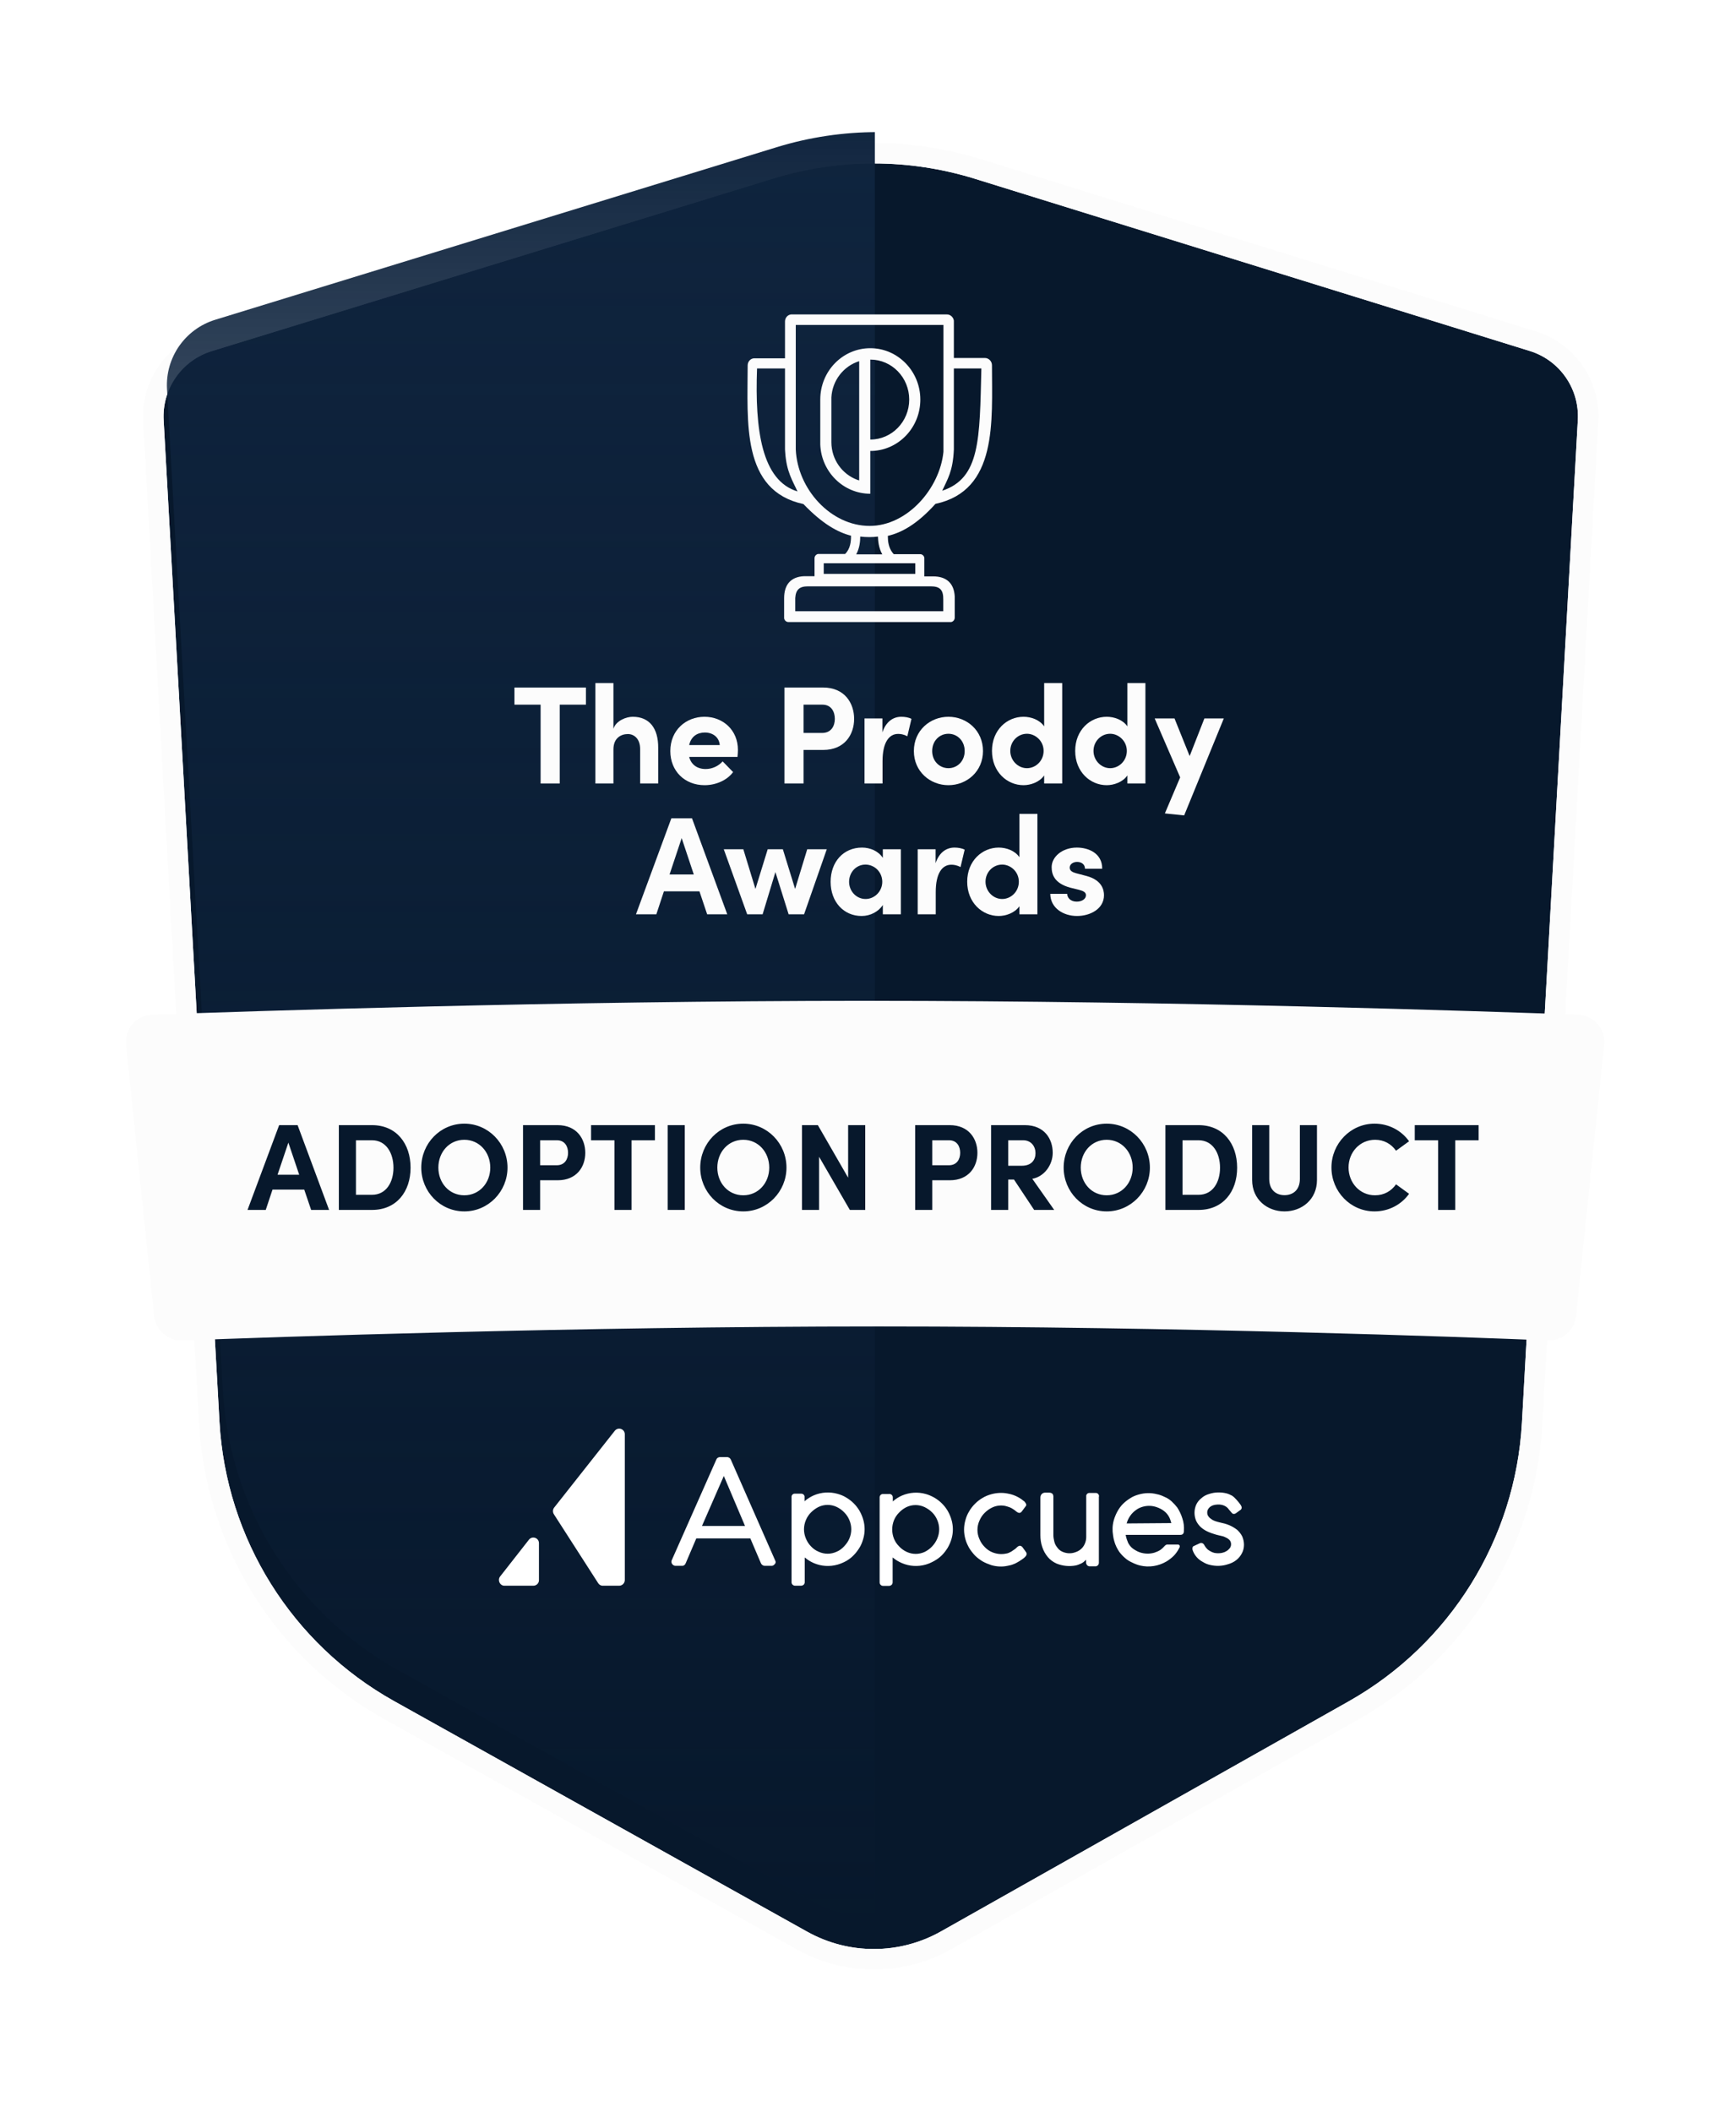 <svg width="254" height="309" viewBox="0 0 254 309" fill="none" xmlns="http://www.w3.org/2000/svg">
<g filter="url(#filter0_d_192_2413)">
<path d="M23.942 56.478C23.686 51.886 26.594 47.713 30.989 46.362L113.148 21.116C122.763 18.162 133.045 18.176 142.652 21.157L223.837 46.348C228.219 47.708 231.113 51.875 230.858 56.456L222.68 203.131C221.731 220.153 212.174 235.518 197.325 243.895L137.681 277.545C131.61 280.97 124.193 280.987 118.106 277.59L57.666 243.858C42.708 235.51 33.064 220.085 32.111 202.981L23.942 56.478Z" fill="#07182C"/>
<path d="M30.549 44.928C25.494 46.481 22.15 51.281 22.445 56.561L30.613 203.065C31.595 220.682 41.528 236.569 56.935 245.168L117.375 278.9C123.919 282.552 131.891 282.534 138.418 278.852L198.063 245.202C213.356 236.573 223.2 220.747 224.177 203.215L232.355 56.539C232.649 51.271 229.32 46.479 224.281 44.915L143.097 19.724C133.202 16.654 122.611 16.639 112.707 19.682L30.549 44.928Z" stroke="#FCFCFC" stroke-width="3"/>
</g>
<g clip-path="url(#clip0_192_2413)">
<path d="M24.436 56.897C24.18 52.306 27.088 48.132 31.483 46.781L113.641 21.535C123.256 18.581 133.539 18.595 143.146 21.576L224.33 46.767C228.712 48.127 231.607 52.294 231.351 56.874L223.173 203.55C222.224 220.572 212.667 235.937 197.819 244.314L138.174 277.964C132.103 281.389 124.687 281.406 118.6 278.009L58.16 244.277C43.201 235.929 33.558 220.504 32.604 203.4L24.436 56.897Z" fill="url(#paint0_linear_192_2413)"/>
</g>
<path d="M138.546 46C139.054 46 139.487 46.39 139.563 46.91V47.066V52.369H144.096C144.655 52.369 145.138 52.837 145.138 53.435C145.138 61.676 145.994 71.763 136.868 73.712C134.174 76.702 131.912 77.924 129.904 78.392V78.496C129.904 79.146 130.005 80.108 130.59 80.861L130.768 81.069H134.632C134.937 81.069 135.191 81.303 135.242 81.589V81.693V84.319H136.513C138.495 84.319 139.588 85.333 139.69 87.257V87.516V90.35C139.69 90.688 139.461 90.948 139.156 91H139.029H115.365C115.034 91 114.78 90.766 114.729 90.454V90.324V87.49C114.729 85.489 115.746 84.371 117.652 84.293H117.906H119.177V81.667C119.177 81.355 119.406 81.095 119.686 81.043H119.787H123.651C124.413 80.289 124.515 79.224 124.515 78.496V78.366C122.558 77.872 120.321 76.624 117.551 73.738C108.425 71.789 109.393 61.702 109.393 53.461C109.393 52.915 109.775 52.473 110.283 52.421H110.41H114.856V47.04C114.856 46.494 115.237 46.052 115.746 46H115.873H138.546ZM136.182 85.775H118.211C116.966 85.775 116.432 86.269 116.356 87.49V87.724V89.414H138.012V87.724C138.038 86.295 137.529 85.775 136.182 85.775ZM133.894 82.395H120.524V83.955H133.92V82.395H133.894ZM128.455 78.496C127.947 78.548 127.718 78.574 127.209 78.574C126.701 78.574 126.371 78.548 125.862 78.496C125.862 79.146 125.786 80.159 125.278 81.095H129.09C128.557 80.159 128.48 79.146 128.455 78.496ZM138.038 47.534H116.432V65.757C116.686 71.568 121.567 76.936 127.235 76.936C132.801 76.936 137.518 71.398 138.038 66.095V65.757V47.534ZM127.337 50.939C131.378 50.939 134.657 54.319 134.657 58.452C134.657 62.508 131.531 65.809 127.642 65.965H127.337V72.231C123.397 72.231 120.169 69.033 120.016 65.029V64.718V58.452C120.016 54.293 123.295 50.939 127.337 50.939ZM114.856 53.903H110.766C110.436 62.898 111.45 70.307 116.686 71.892C115.975 70.333 115.064 69.011 114.882 66.121L114.856 65.731V53.903ZM143.587 53.903H139.563V65.757C139.418 69.011 138.622 70.099 137.86 71.789C143.426 69.943 143.333 64.302 143.587 53.903ZM125.71 52.837C123.448 53.539 121.77 55.645 121.643 58.14V58.426V64.692C121.643 67.239 123.244 69.397 125.456 70.203L125.71 70.281V52.837ZM127.337 52.603V64.302C130.488 64.302 133.03 61.676 133.03 58.452C133.03 55.229 130.488 52.603 127.337 52.603Z" fill="#FCFCFC"/>
<path d="M75.271 100.578V103.085H79.099V114.62H81.9V103.085H85.728V100.578H75.271Z" fill="#FCFCFC"/>
<path d="M92.574 104.858C91.668 104.858 90.156 105.388 89.753 106.611V99.926H87.114V114.62H89.753V109.627C89.753 107.915 90.922 107.385 91.869 107.385C92.776 107.385 93.662 108.078 93.662 109.566V114.62H96.302V109.403C96.322 106.55 95.032 104.858 92.574 104.858Z" fill="#FCFCFC"/>
<path d="M107.969 109.709C107.969 106.794 105.772 104.858 103.072 104.858C100.393 104.858 98.076 106.794 98.076 109.872C98.076 112.806 100.191 114.865 103.093 114.865C104.745 114.865 106.377 114.152 107.263 112.949L105.732 111.38C105.148 112.052 104.221 112.501 103.254 112.501C102.005 112.501 101.118 111.849 100.836 110.728H107.908C107.949 110.3 107.969 109.973 107.969 109.709ZM100.836 108.995C101.118 107.711 102.045 107.161 103.133 107.161C104.322 107.161 105.228 107.874 105.309 108.995H100.836Z" fill="#FCFCFC"/>
<path d="M114.774 100.578V114.62H117.574V109.709H120.436C123.579 109.709 124.969 107.467 124.969 105.164C124.969 102.861 123.579 100.578 120.436 100.578H114.774ZM117.574 107.222V103.085H120.335C121.645 103.085 122.148 104.145 122.148 105.164C122.148 106.162 121.645 107.222 120.295 107.222H117.574Z" fill="#FCFCFC"/>
<path d="M131.868 104.858C130.699 104.858 129.631 105.551 129.107 107.141V105.102H126.488V114.62H129.127V111.359C129.127 108.649 130.054 107.365 131.404 107.365C131.727 107.365 132.19 107.406 132.754 107.711L133.359 105.164C132.936 104.939 132.371 104.858 131.868 104.858Z" fill="#FCFCFC"/>
<path d="M138.768 114.865C141.448 114.865 143.825 112.868 143.825 109.872C143.825 106.855 141.448 104.858 138.768 104.858C136.088 104.858 133.711 106.855 133.711 109.872C133.711 112.868 136.088 114.865 138.768 114.865ZM138.768 112.378C137.458 112.378 136.39 111.339 136.39 109.872C136.39 108.384 137.458 107.344 138.768 107.344C140.078 107.344 141.146 108.384 141.146 109.872C141.146 111.339 140.078 112.378 138.768 112.378Z" fill="#FCFCFC"/>
<path d="M152.775 106.264C152.11 105.286 150.841 104.858 149.753 104.858C147.335 104.858 145.139 106.794 145.139 109.851C145.139 112.908 147.335 114.865 149.753 114.865C150.8 114.865 152.11 114.416 152.775 113.438V114.62H155.415V99.926H152.775V106.264ZM150.256 112.378C148.927 112.378 147.818 111.237 147.818 109.851C147.818 108.445 148.927 107.344 150.256 107.344C151.486 107.344 152.694 108.384 152.694 109.851C152.694 111.298 151.546 112.378 150.256 112.378Z" fill="#FCFCFC"/>
<path d="M164.95 106.264C164.285 105.286 163.016 104.858 161.928 104.858C159.51 104.858 157.314 106.794 157.314 109.851C157.314 112.908 159.51 114.865 161.928 114.865C162.976 114.865 164.285 114.416 164.95 113.438V114.62H167.59V99.926H164.95V106.264ZM162.432 112.378C161.102 112.378 159.994 111.237 159.994 109.851C159.994 108.445 161.102 107.344 162.432 107.344C163.661 107.344 164.87 108.384 164.87 109.851C164.87 111.298 163.721 112.378 162.432 112.378Z" fill="#FCFCFC"/>
<path d="M174.063 110.605L171.846 105.102H168.945L172.673 113.724L170.436 118.997L173.257 119.288L179.06 105.102H176.219L174.063 110.605Z" fill="#FCFCFC"/>
<path d="M106.408 133.756L101.25 119.713H98.227L93.049 133.756H96.031L97.139 130.393H102.338L103.466 133.756H106.408ZM99.738 122.607L101.511 127.927H97.965L99.738 122.607Z" fill="#FCFCFC"/>
<path d="M116.335 130.046L114.542 124.238H112.325L110.532 130.046L108.759 124.238H105.898L109.323 133.756H111.58L113.454 127.58L115.388 133.756H117.645L120.969 124.238H118.108L116.335 130.046Z" fill="#FCFCFC"/>
<path d="M129.169 125.501C128.544 124.523 127.335 123.993 126.126 123.993C123.426 123.993 121.532 126.052 121.532 129.007C121.532 131.962 123.466 134 126.066 134C127.335 134 128.544 133.368 129.169 132.39V133.756H131.808V124.238H129.169V125.501ZM126.65 131.514C125.26 131.514 124.232 130.332 124.232 129.007C124.232 127.621 125.26 126.48 126.63 126.48C127.939 126.48 129.088 127.56 129.088 129.007C129.088 130.372 127.98 131.514 126.65 131.514Z" fill="#FCFCFC"/>
<path d="M139.651 123.993C138.483 123.993 137.415 124.686 136.891 126.276V124.238H134.271V133.756H136.911V130.495C136.911 127.784 137.838 126.5 139.188 126.5C139.51 126.5 139.974 126.541 140.538 126.846L141.142 124.299C140.719 124.075 140.155 123.993 139.651 123.993Z" fill="#FCFCFC"/>
<path d="M149.151 125.399C148.486 124.421 147.216 123.993 146.128 123.993C143.711 123.993 141.514 125.929 141.514 128.986C141.514 132.044 143.711 134 146.128 134C147.176 134 148.486 133.552 149.151 132.573V133.756H151.79V119.061H149.151V125.399ZM146.632 131.514C145.302 131.514 144.194 130.372 144.194 128.986C144.194 127.58 145.302 126.48 146.632 126.48C147.861 126.48 149.07 127.519 149.07 128.986C149.07 130.434 147.922 131.514 146.632 131.514Z" fill="#FCFCFC"/>
<path d="M157.578 134C159.513 134 161.528 132.961 161.528 130.963C161.528 130.189 161.245 128.762 158.989 128.151L157.437 127.743C156.913 127.601 156.51 127.376 156.51 126.928C156.51 126.439 156.994 126.092 157.598 126.092C158.223 126.092 158.747 126.439 158.747 127.091H161.266C161.286 124.829 159.271 123.993 157.558 123.993C155.382 123.993 153.871 125.379 153.871 126.846C153.871 127.845 154.193 129.211 156.611 129.863L157.86 130.169C158.566 130.352 158.888 130.556 158.888 130.963C158.888 131.514 158.304 131.901 157.538 131.901C156.611 131.901 156.148 131.31 156.148 130.76H153.669C153.69 132.859 155.604 134 157.578 134Z" fill="#FCFCFC"/>
<path d="M18.439 152.846C18.201 150.55 19.924 148.532 22.23 148.448C36.062 147.942 81.657 146.409 126.857 146.409C172.015 146.409 217.172 147.939 230.918 148.446C233.224 148.532 234.945 150.549 234.707 152.844L230.599 192.497C230.381 194.604 228.58 196.178 226.463 196.092C214.061 195.588 172.624 194.051 128.502 194.051C84.072 194.051 39.629 195.61 26.686 196.103C24.574 196.183 22.765 194.611 22.548 192.509L18.439 152.846Z" fill="#FCFCFC"/>
<path d="M45.523 177L44.515 174.03H39.871L38.881 177H36.217L40.843 164.598H43.543L48.151 177H45.523ZM40.609 171.852H43.777L42.193 167.154L40.609 171.852ZM54.438 164.598C58.002 164.598 60.072 167.298 60.072 170.826C60.072 174.336 58.002 177 54.438 177H49.578V164.598H54.438ZM54.438 174.786C56.508 174.786 57.57 172.95 57.57 170.826C57.57 168.702 56.508 166.812 54.438 166.812H52.08V174.786H54.438ZM67.937 177.216C64.409 177.216 61.637 174.318 61.637 170.808C61.637 167.28 64.409 164.382 67.937 164.382C71.447 164.382 74.255 167.28 74.255 170.808C74.255 174.318 71.447 177.216 67.937 177.216ZM67.937 174.858C70.151 174.858 71.735 173.04 71.735 170.808C71.735 168.576 70.151 166.74 67.937 166.74C65.705 166.74 64.139 168.576 64.139 170.808C64.139 173.04 65.705 174.858 67.937 174.858ZM81.584 164.598C84.392 164.598 85.634 166.614 85.634 168.648C85.634 170.682 84.392 172.662 81.584 172.662H79.028V177H76.526V164.598H81.584ZM81.458 170.466C82.664 170.466 83.114 169.53 83.114 168.648C83.114 167.748 82.664 166.812 81.494 166.812H79.028V170.466H81.458ZM95.825 164.598V166.812H92.405V177H89.903V166.812H86.483V164.598H95.825ZM97.69 177V164.598H100.192V177H97.69ZM108.753 177.216C105.225 177.216 102.453 174.318 102.453 170.808C102.453 167.28 105.225 164.382 108.753 164.382C112.263 164.382 115.071 167.28 115.071 170.808C115.071 174.318 112.263 177.216 108.753 177.216ZM108.753 174.858C110.967 174.858 112.551 173.04 112.551 170.808C112.551 168.576 110.967 166.74 108.753 166.74C106.521 166.74 104.955 168.576 104.955 170.808C104.955 173.04 106.521 174.858 108.753 174.858ZM124.092 164.598H126.594V177H124.344L119.844 169.224V177H117.342V164.598H119.664L124.092 172.284V164.598ZM138.959 164.598C141.767 164.598 143.009 166.614 143.009 168.648C143.009 170.682 141.767 172.662 138.959 172.662H136.403V177H133.901V164.598H138.959ZM138.833 170.466C140.039 170.466 140.489 169.53 140.489 168.648C140.489 167.748 140.039 166.812 138.869 166.812H136.403V170.466H138.833ZM151.31 177L148.358 172.554H147.512V177H145.01V164.598H149.96C152.804 164.598 154.028 166.614 154.028 168.648C154.028 170.412 152.786 172.14 151.04 172.446L154.244 177H151.31ZM147.512 166.812V170.538H149.51C150.914 170.538 151.508 169.692 151.508 168.702C151.508 167.712 150.878 166.812 149.708 166.812H147.512ZM161.927 177.216C158.399 177.216 155.627 174.318 155.627 170.808C155.627 167.28 158.399 164.382 161.927 164.382C165.437 164.382 168.245 167.28 168.245 170.808C168.245 174.318 165.437 177.216 161.927 177.216ZM161.927 174.858C164.141 174.858 165.725 173.04 165.725 170.808C165.725 168.576 164.141 166.74 161.927 166.74C159.695 166.74 158.129 168.576 158.129 170.808C158.129 173.04 159.695 174.858 161.927 174.858ZM175.376 164.598C178.94 164.598 181.01 167.298 181.01 170.826C181.01 174.336 178.94 177 175.376 177H170.516V164.598H175.376ZM175.376 174.786C177.446 174.786 178.508 172.95 178.508 170.826C178.508 168.702 177.446 166.812 175.376 166.812H173.018V174.786H175.376ZM187.938 177.216C185.418 177.216 183.204 175.47 183.204 172.626V164.598H185.706V172.464C185.706 174.156 186.786 174.84 187.938 174.84C189.108 174.84 190.188 174.156 190.188 172.464V164.598H192.69V172.626C192.69 175.47 190.476 177.216 187.938 177.216ZM201.109 177.216C197.599 177.216 194.809 174.318 194.809 170.79C194.809 167.298 197.599 164.382 201.109 164.382C203.215 164.382 205.051 165.39 206.167 166.956L204.259 168.342C203.557 167.352 202.513 166.74 201.199 166.74C198.949 166.74 197.311 168.576 197.311 170.79C197.311 173.004 198.931 174.858 201.181 174.858C202.513 174.858 203.557 174.246 204.259 173.256L206.167 174.642C205.051 176.208 203.215 177.216 201.109 177.216ZM216.341 164.598V166.812H212.921V177H210.419V166.812H206.999V164.598H216.341Z" fill="#07182C"/>
<g clip-path="url(#clip1_192_2413)">
<path d="M81.058 221.546L87.538 231.627C87.689 231.851 87.964 232 88.239 231.975H90.591C91.042 231.975 91.417 231.602 91.417 231.154V209.822C91.417 209.025 90.416 208.702 89.941 209.324L81.058 220.575C80.857 220.874 80.857 221.247 81.058 221.546ZM73.801 231.975H78.03C78.48 231.975 78.855 231.627 78.855 231.179V225.753C78.855 224.956 77.855 224.632 77.379 225.255L73.15 230.656C72.775 231.204 73.15 231.975 73.801 231.975Z" fill="white"/>
<path d="M150.021 219.828C149.97 219.754 149.92 219.704 149.87 219.629L149.77 219.579L149.72 219.53C149.52 219.355 149.295 219.206 149.07 219.081C148.819 218.932 148.544 218.808 148.269 218.708C147.994 218.609 147.693 218.534 147.393 218.484C146.617 218.335 145.817 218.384 145.066 218.584C144.616 218.708 144.165 218.882 143.765 219.131C143.364 219.355 142.989 219.654 142.664 219.978C142.338 220.301 142.038 220.675 141.813 221.073C141.563 221.471 141.388 221.894 141.263 222.342C140.987 223.288 140.987 224.259 141.263 225.205C141.388 225.653 141.588 226.076 141.813 226.474C142.063 226.873 142.338 227.221 142.664 227.57C142.989 227.893 143.364 228.167 143.765 228.416C144.165 228.64 144.591 228.814 145.041 228.964C145.817 229.188 146.642 229.237 147.418 229.063C147.718 229.013 148.019 228.939 148.319 228.814C148.594 228.715 148.844 228.565 149.095 228.416C149.345 228.267 149.595 228.092 149.82 227.918C149.895 227.868 149.945 227.794 150.021 227.719L150.071 227.669C150.121 227.594 150.171 227.52 150.196 227.445V227.395C150.221 227.296 150.196 227.171 150.146 227.072L150.096 227.047C150.071 227.022 150.071 226.972 150.046 226.947L149.971 226.848L149.57 226.3C149.495 226.225 149.42 226.176 149.345 226.151C149.27 226.126 149.17 226.126 149.095 226.151C148.97 226.201 148.869 226.275 148.769 226.375L148.644 226.499C148.519 226.599 148.444 226.673 148.269 226.773C148.119 226.897 147.944 226.997 147.794 227.072C147.618 227.171 147.418 227.246 147.218 227.271C146.542 227.42 145.817 227.346 145.166 227.072C144.741 226.897 144.365 226.624 144.065 226.3C143.74 225.976 143.49 225.603 143.314 225.18C142.914 224.309 142.914 223.313 143.314 222.442C143.49 222.019 143.74 221.645 144.065 221.322C144.39 220.998 144.766 220.724 145.191 220.525C145.767 220.251 146.442 220.177 147.068 220.301C147.293 220.351 147.493 220.426 147.718 220.5C147.919 220.575 148.094 220.675 148.269 220.799C148.644 220.998 149.07 221.645 149.495 221.123L150.071 220.351C150.146 220.276 150.171 220.177 150.146 220.077C150.121 219.978 150.071 219.878 150.021 219.828ZM113.412 228.267L106.931 213.531C106.831 213.307 106.606 213.157 106.381 213.157H105.355C105.104 213.157 104.879 213.307 104.804 213.531L98.298 228.217C98.198 228.391 98.223 228.615 98.323 228.764C98.423 228.939 98.623 229.063 98.824 229.063H99.774C100.025 229.088 100.25 228.914 100.325 228.69L101.876 225.055H109.784L111.335 228.69C111.435 228.914 111.66 229.063 111.886 229.063H112.836C113.037 229.088 113.212 228.988 113.337 228.839C113.512 228.69 113.537 228.466 113.412 228.267ZM102.727 223.238V223.189L105.905 215.92L109.008 223.238H102.727ZM172.992 222.118C172.816 221.546 172.566 221.023 172.241 220.525C171.991 220.202 171.715 219.903 171.415 219.629C171.115 219.355 170.765 219.131 170.389 218.982C170.039 218.808 169.664 218.658 169.263 218.584C168.387 218.36 167.487 218.384 166.611 218.633C166.16 218.758 165.735 218.932 165.36 219.181C164.959 219.43 164.609 219.704 164.284 220.027C163.958 220.351 163.708 220.724 163.483 221.123C163.258 221.546 163.083 221.969 162.957 222.417C162.757 223.139 162.732 223.886 162.857 224.607C162.882 224.881 162.957 225.18 163.032 225.454C163.183 226.026 163.458 226.574 163.783 227.047C164.033 227.37 164.309 227.669 164.634 227.943C164.934 228.217 165.285 228.416 165.66 228.59C166.01 228.764 166.386 228.914 166.786 229.013C168.112 229.337 169.513 229.113 170.69 228.416C171.09 228.167 171.44 227.893 171.765 227.57C172.066 227.246 172.316 226.897 172.516 226.499L172.541 226.449C172.616 226.35 172.641 226.201 172.591 226.101C172.541 226.001 172.441 225.952 172.341 225.952H170.79C170.664 225.952 170.539 226.026 170.439 226.126C170.239 226.35 170.014 226.574 169.764 226.748C169.488 226.922 169.188 227.047 168.888 227.146C168.187 227.346 167.462 227.321 166.786 227.097C166.411 226.972 166.085 226.773 165.76 226.549C165.46 226.325 165.234 226.026 165.059 225.703C164.909 225.354 164.784 224.981 164.709 224.583V224.533H172.716C173.067 224.533 173.217 224.309 173.217 223.985C173.267 223.313 173.192 222.691 172.992 222.118ZM171.315 222.815L164.834 222.865L164.859 222.815C164.959 222.442 165.134 222.093 165.335 221.795C165.585 221.421 165.91 221.098 166.285 220.849C166.561 220.65 166.861 220.525 167.186 220.426C167.887 220.226 168.613 220.251 169.288 220.5C169.639 220.625 169.989 220.799 170.314 221.048C170.614 221.272 170.865 221.571 171.04 221.894C171.19 222.168 171.29 222.467 171.365 222.765L171.39 222.815H171.315ZM124.897 227.52C125.223 227.196 125.498 226.823 125.748 226.425C125.999 226.026 126.174 225.578 126.299 225.13C126.574 224.209 126.574 223.214 126.299 222.293C126.174 221.844 125.973 221.396 125.748 220.998C125.273 220.202 124.622 219.554 123.822 219.081C123.421 218.833 122.996 218.658 122.545 218.534C121.394 218.21 120.168 218.285 119.067 218.758C118.617 218.957 118.166 219.231 117.791 219.554L117.716 219.629V219.057C117.766 218.758 117.516 218.484 117.19 218.509H116.365C116.039 218.459 115.764 218.733 115.814 219.057V231.428C115.789 231.726 116.039 231.975 116.34 231.975H117.19C117.341 231.975 117.466 231.926 117.591 231.826C117.691 231.726 117.741 231.602 117.741 231.453V227.843L117.816 227.893C118.191 228.217 118.617 228.466 119.067 228.665C120.168 229.138 121.394 229.212 122.545 228.889C122.996 228.764 123.446 228.565 123.847 228.341C124.222 228.117 124.597 227.843 124.897 227.52ZM122.42 226.997C121.569 227.395 120.619 227.395 119.768 226.997C119.342 226.823 118.967 226.549 118.667 226.225C118.341 225.902 118.091 225.504 117.916 225.08C117.541 224.209 117.541 223.238 117.916 222.367C118.091 221.944 118.341 221.571 118.667 221.247C118.992 220.923 119.367 220.65 119.768 220.451C120.619 220.052 121.569 220.052 122.42 220.451C122.821 220.65 123.196 220.899 123.521 221.247C123.847 221.571 124.097 221.944 124.272 222.367C124.647 223.238 124.647 224.209 124.272 225.08C124.097 225.504 123.822 225.877 123.521 226.201C123.196 226.549 122.846 226.823 122.42 226.997ZM130.052 218.559H129.226C128.926 218.534 128.676 218.783 128.701 219.106V231.478C128.701 231.627 128.751 231.751 128.851 231.851C128.951 231.951 129.076 232 129.226 232H130.052C130.202 232 130.327 231.951 130.453 231.851C130.553 231.751 130.603 231.627 130.603 231.478V227.843L130.678 227.893C131.053 228.217 131.504 228.466 131.954 228.665C133.055 229.138 134.281 229.212 135.432 228.889C135.883 228.764 136.308 228.565 136.708 228.341C137.109 228.117 137.484 227.843 137.809 227.52C138.135 227.196 138.41 226.823 138.66 226.425C138.885 226.026 139.086 225.603 139.211 225.155C139.486 224.234 139.486 223.238 139.211 222.317C139.086 221.869 138.885 221.421 138.66 221.023C138.185 220.226 137.534 219.579 136.733 219.106C136.333 218.882 135.908 218.683 135.457 218.559C134.306 218.235 133.08 218.31 131.979 218.783C131.529 218.982 131.078 219.256 130.703 219.579L130.628 219.654V219.106C130.653 218.783 130.403 218.509 130.052 218.559ZM130.803 222.392C130.978 221.969 131.228 221.596 131.554 221.272C131.854 220.948 132.229 220.675 132.63 220.475C133.48 220.077 134.431 220.077 135.282 220.475C135.682 220.675 136.058 220.923 136.383 221.247C136.708 221.571 136.959 221.944 137.134 222.367C137.509 223.238 137.509 224.209 137.134 225.08C136.959 225.504 136.708 225.877 136.383 226.225C136.083 226.549 135.707 226.823 135.307 227.022C134.456 227.42 133.505 227.42 132.655 227.022C132.229 226.823 131.854 226.549 131.554 226.225C131.228 225.902 130.978 225.528 130.803 225.105C130.453 224.234 130.453 223.263 130.803 222.392ZM160.805 218.932C160.83 218.609 160.555 218.36 160.255 218.409H159.454C159.154 218.36 158.879 218.633 158.929 218.932V224.856C158.929 225.205 158.854 225.553 158.704 225.877C158.578 226.176 158.378 226.425 158.153 226.624C157.928 226.823 157.653 226.972 157.352 227.072C156.702 227.321 156.001 227.271 155.375 226.972C155.075 226.823 154.825 226.599 154.65 226.325C154.45 226.076 154.324 225.802 154.249 225.479C154.174 225.18 154.124 224.856 154.124 224.558V219.081C154.149 218.907 154.099 218.708 154.024 218.559C153.874 218.409 153.699 218.36 153.499 218.36H152.898C152.723 218.36 152.548 218.434 152.423 218.559C152.273 218.708 152.223 218.907 152.223 219.106V224.558C152.223 225.155 152.298 225.752 152.498 226.325C152.673 226.848 152.948 227.346 153.299 227.769C153.649 228.192 154.099 228.515 154.6 228.739C155.476 229.088 156.451 229.188 157.377 229.013C157.628 228.964 157.878 228.864 158.103 228.764C158.328 228.665 158.528 228.54 158.704 228.366L158.829 228.242L158.904 228.192V228.59C158.904 228.715 158.954 228.839 159.029 228.939C159.129 229.063 159.279 229.138 159.429 229.138H160.28C160.405 229.138 160.53 229.088 160.63 228.988C160.73 228.889 160.78 228.764 160.78 228.615V218.932H160.805ZM181.75 224.757C181.574 224.408 181.324 224.085 181.024 223.811C180.674 223.537 180.298 223.313 179.898 223.139C179.448 222.94 178.947 222.815 178.472 222.716C178.246 222.666 177.996 222.591 177.771 222.517C177.571 222.442 177.371 222.342 177.22 222.218C176.97 222.068 176.77 221.844 176.67 221.571C176.62 221.372 176.62 221.172 176.67 220.973C176.745 220.774 177.02 220.152 178.096 220.102C179.122 220.027 179.648 220.575 179.798 220.824L180.273 221.372C180.298 221.396 180.348 221.421 180.373 221.446C180.524 221.496 180.674 221.471 180.799 221.396L181.449 220.923C181.6 220.849 181.675 220.699 181.675 220.525V220.5C181.65 220.376 181.6 220.276 181.524 220.152C181.349 219.903 181.149 219.654 180.924 219.405C180.724 219.181 180.524 218.982 180.273 218.808C179.998 218.658 179.723 218.534 179.423 218.459C178.597 218.26 177.696 218.285 176.895 218.559C176.47 218.683 176.094 218.882 175.769 219.181C175.444 219.43 175.194 219.754 175.018 220.127C174.693 220.874 174.693 221.745 175.018 222.492C175.169 222.815 175.394 223.114 175.644 223.363C175.944 223.637 176.27 223.861 176.645 224.035C177.07 224.234 177.496 224.383 177.946 224.508L178.347 224.607L178.772 224.707C179.022 224.757 179.247 224.856 179.473 224.981C179.673 225.08 179.823 225.205 179.948 225.354C180.198 225.703 180.173 226.176 179.923 226.499C179.773 226.673 179.623 226.823 179.423 226.922C179.222 227.047 179.022 227.122 178.797 227.171C178.422 227.246 178.046 227.246 177.671 227.171C177.471 227.122 177.296 227.047 177.12 226.947C176.945 226.848 176.77 226.748 176.62 226.599C176.47 226.449 176.345 226.275 176.245 226.101C176.195 226.001 176.145 225.902 176.044 225.827C175.894 225.703 175.694 225.678 175.519 225.777L174.768 226.126C174.693 226.151 174.643 226.201 174.568 226.225C174.543 226.275 174.518 226.3 174.493 226.35C174.468 226.425 174.468 226.499 174.468 226.599C174.468 226.673 174.493 226.748 174.518 226.823C174.643 227.171 174.818 227.47 175.069 227.769C175.319 228.067 175.644 228.316 176.019 228.515C176.345 228.715 176.695 228.864 177.07 228.939C177.921 229.138 178.822 229.113 179.648 228.839C180.098 228.715 180.524 228.515 180.899 228.217C181.249 227.943 181.524 227.594 181.725 227.196C182.1 226.474 182.1 225.553 181.75 224.757Z" fill="white"/>
</g>
<defs>
<filter id="filter0_d_192_2413" x="0.927" y="0.911" width="252.947" height="307.215" filterUnits="userSpaceOnUse" color-interpolation-filters="sRGB">
<feFlood flood-opacity="0" result="BackgroundImageFix"/>
<feColorMatrix in="SourceAlpha" type="matrix" values="0 0 0 0 0 0 0 0 0 0 0 0 0 0 0 0 0 0 127 0" result="hardAlpha"/>
<feOffset dy="5"/>
<feGaussianBlur stdDeviation="10"/>
<feColorMatrix type="matrix" values="0 0 0 0 0 0 0 0 0 0 0 0 0 0 0 0 0 0 0.125 0"/>
<feBlend mode="normal" in2="BackgroundImageFix" result="effect1_dropShadow_192_2413"/>
<feBlend mode="normal" in="SourceGraphic" in2="effect1_dropShadow_192_2413" result="shape"/>
</filter>
<linearGradient id="paint0_linear_192_2413" x1="127.893" y1="17" x2="127.893" y2="283.479" gradientUnits="userSpaceOnUse">
<stop stop-color="#0F243E"/>
<stop offset="1" stop-color="#0F243E" stop-opacity="0"/>
</linearGradient>
<clipPath id="clip0_192_2413">
<rect width="104" height="265" fill="white" transform="translate(24 17)"/>
</clipPath>
<clipPath id="clip1_192_2413">
<rect width="109" height="23" fill="white" transform="translate(73 209)"/>
</clipPath>
</defs>
</svg>
